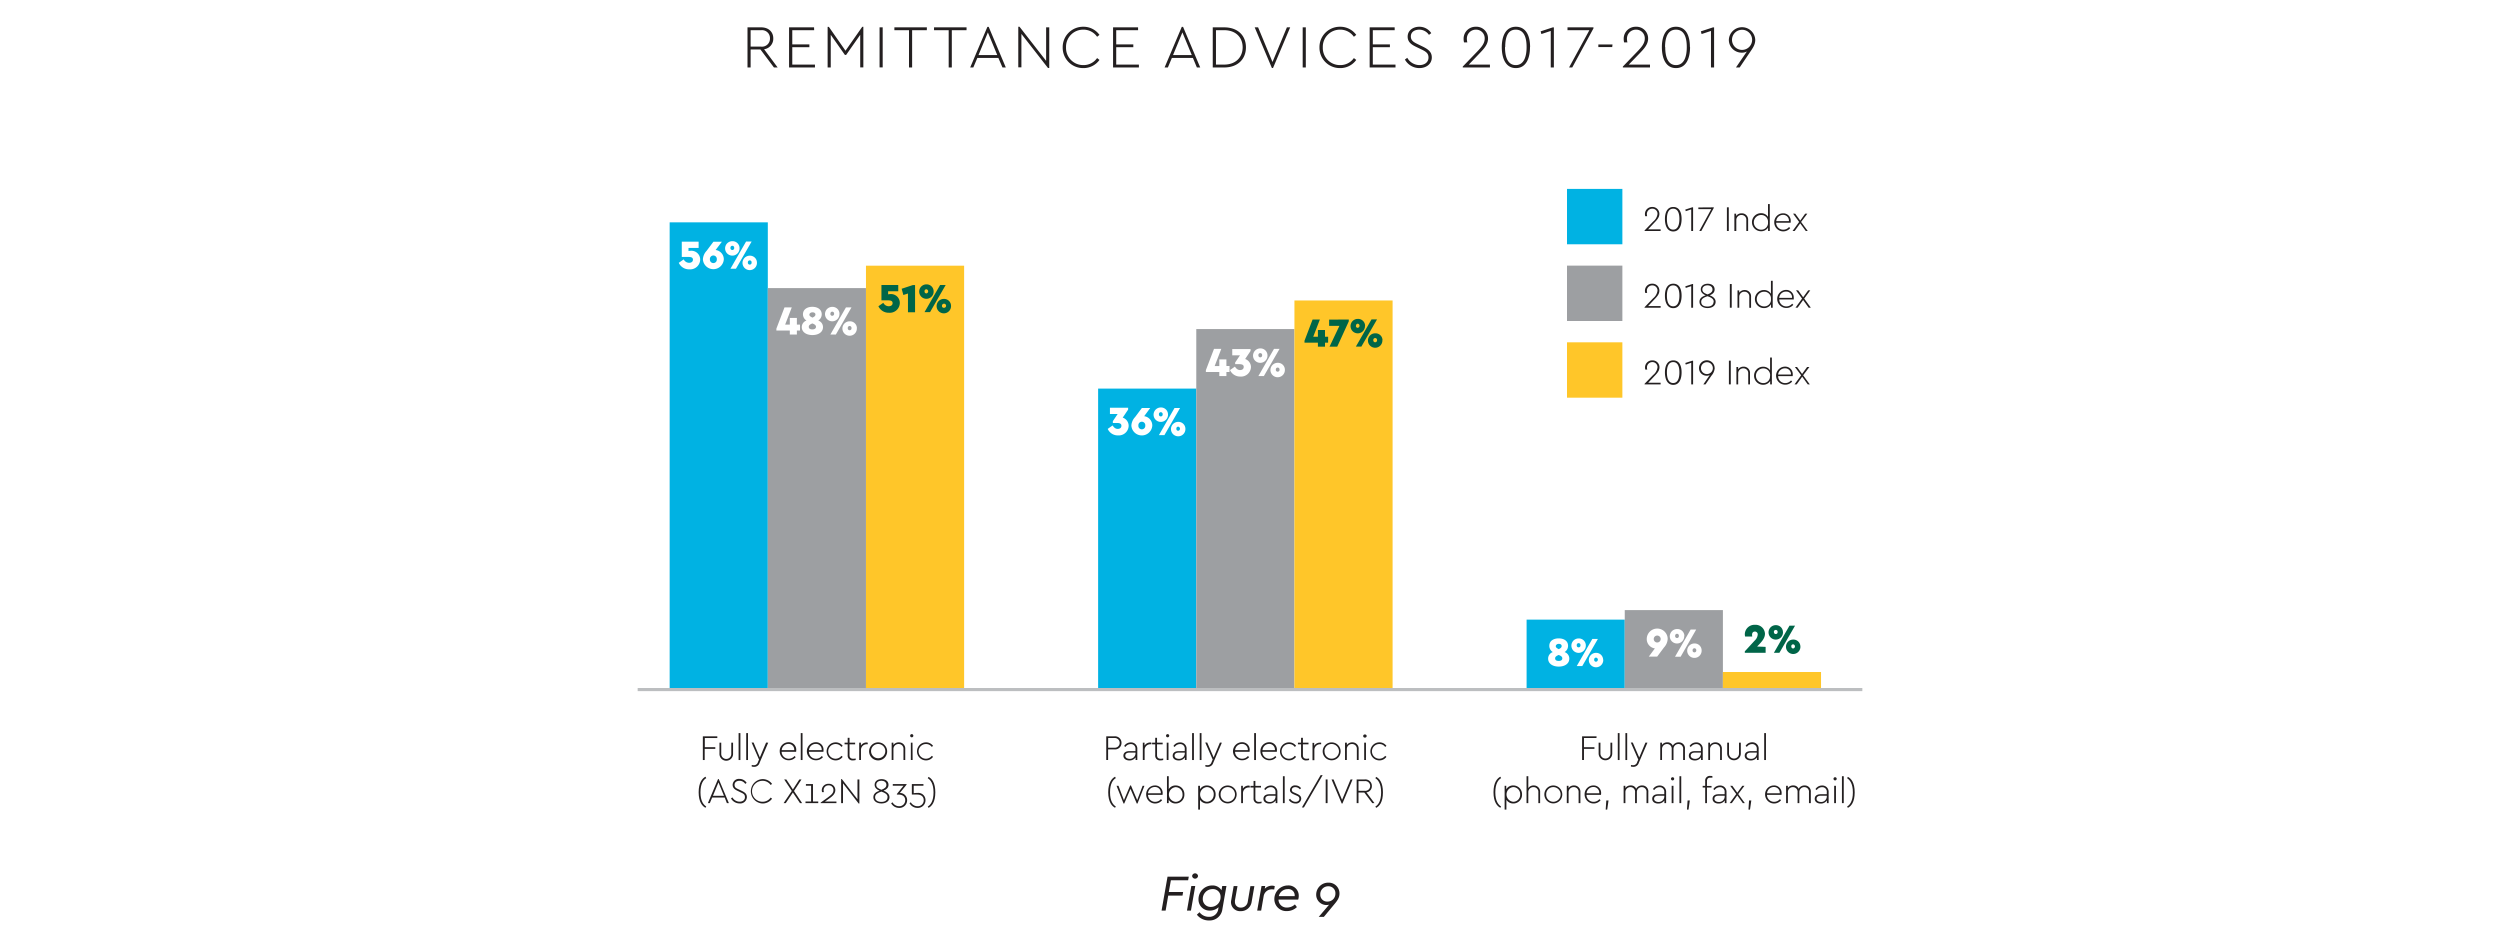 <svg xmlns="http://www.w3.org/2000/svg" xmlns:xlink="http://www.w3.org/1999/xlink" viewBox="0 0 800 300"><defs><style>.a,.i{fill:none;}.b{fill:#fff;}.c{clip-path:url(#a);}.d{fill:#231f20;}.e{fill:#00b2e3;}.f{fill:#9d9fa2;}.g{fill:#ffc629;}.h{fill:#006548;}.i{stroke:#bcbec0;}</style><clipPath id="a"><rect class="a" x="204.05" y="5.87" width="391.9" height="291.52"/></clipPath></defs><rect class="b" width="800" height="300"/><g class="c"><path class="d" d="M380.2,281.69h-5.52l-.66,3.74h4.58l-.2,1.16h-4.57L373,291.4H371.7l1.91-10.86h6.8Z"/><path class="d" d="M381.1,291.4h-1.27l1.39-7.87h1.26Zm2.27-11.08a.95.95,0,0,1-1.89,0,.95.95,0,0,1,1.89,0Z"/><path class="d" d="M392.46,283.53l-1.3,7.43a4.1,4.1,0,0,1-4.26,3.59A4.81,4.81,0,0,1,383,292.7l.84-.79a3.68,3.68,0,0,0,3,1.47,2.83,2.83,0,0,0,3-2.47l.11-.61a4.06,4.06,0,0,1-2.83,1.09,3.52,3.52,0,0,1-3.6-3.63,4.38,4.38,0,0,1,4.36-4.41,3.33,3.33,0,0,1,3,1.53l.23-1.35ZM390.58,287a2.42,2.42,0,0,0-2.56-2.49,3.13,3.13,0,0,0-3.13,3.11,2.49,2.49,0,0,0,2.63,2.59A3.09,3.09,0,0,0,390.58,287Z"/><path class="d" d="M400.53,288.57a3.46,3.46,0,0,1-3.51,3,2.88,2.88,0,0,1-3.1-2.91A3.51,3.51,0,0,1,394,288l.77-4.45H396l-.82,4.61a4.12,4.12,0,0,0,0,.48,1.78,1.78,0,0,0,1.92,1.79,2.17,2.17,0,0,0,2.18-1.87l.85-5h1.27Z"/><path class="d" d="M407.93,283.57l-.19,1.08a4.25,4.25,0,0,0-.73-.06,2.61,2.61,0,0,0-2.65,2.25l-.79,4.56H402.3l1.39-7.87h1.18l-.15.88a3.29,3.29,0,0,1,2.37-1A2.47,2.47,0,0,1,407.93,283.57Z"/><path class="d" d="M415.41,287.88h-6.29a2.58,2.58,0,0,0,2.78,2.53,3.64,3.64,0,0,0,2.47-1l.64.86a4.65,4.65,0,0,1-3.22,1.28,3.81,3.81,0,0,1-4-3.85,4.37,4.37,0,0,1,4.35-4.36,3.27,3.27,0,0,1,3.46,3.32A3.52,3.52,0,0,1,415.41,287.88Zm-6.19-1.12h5.08a.39.39,0,0,0,0-.15,2,2,0,0,0-2.24-2.09A2.9,2.9,0,0,0,409.22,286.76Z"/><path class="d" d="M428.63,285.94c0,1.53-.91,2.53-1.9,3.73l-3.09,3.72H422l3.32-3.9a2.32,2.32,0,0,1-.82.12,3.29,3.29,0,0,1-3.32-3.38,3.84,3.84,0,0,1,3.9-3.78A3.43,3.43,0,0,1,428.63,285.94Zm-1.3,0a2.2,2.2,0,0,0-2.28-2.33,2.52,2.52,0,0,0-2.56,2.6,2.19,2.19,0,0,0,2.28,2.3A2.51,2.51,0,0,0,427.33,286Z"/><path class="d" d="M247.66,21.59l-4.32-5.76H240.2v5.76h-1V8.75h4.36c2.45,0,3.89,1.52,3.89,3.52a3.4,3.4,0,0,1-2.94,3.49l4.34,5.83Zm-7.46-6.67h3.31a2.56,2.56,0,0,0,2.88-2.63,2.55,2.55,0,0,0-2.88-2.62H240.2Zm20.33-5.25h-7V14.2H259v.91h-5.47v5.57h7.26v.91H252.5V8.75h8Zm15.74-1.11v13h-1V11.14l-4.51,6.44h-.39l-4.53-6.44V21.59h-1v-13h.39l5.33,7.64,5.35-7.64Zm6.19,13h-1V8.75h1ZM296.58,9.67h-4.7V21.59h-1V9.67h-4.68V8.75h10.4Zm12.71,0h-4.71V21.59h-1V9.67h-4.69V8.75h10.41Zm10.19,8.87h-6.73l-1.29,3.05h-1l5.51-13h.41l5.48,13h-1.07Zm-6.36-.92h6l-3-7.25Zm22.64-8.87v13h-.41l-8.5-10.9v10.7h-1v-13h.39l8.52,10.93V8.75Zm16.07,2.41-.76.61a5.28,5.28,0,0,0-4.41-2.28,5.48,5.48,0,0,0-5.53,5.66,5.48,5.48,0,0,0,5.53,5.68,5.25,5.25,0,0,0,4.41-2.25l.76.6a6.27,6.27,0,0,1-5.19,2.61,6.52,6.52,0,0,1-6.58-6.62,6.52,6.52,0,0,1,6.58-6.61A6.29,6.29,0,0,1,351.83,11.16Zm12.36-1.49h-7V14.2h5.47v.91h-5.47v5.57h7.26v.91h-8.27V8.75h8Zm17.54,8.87H375l-1.28,3.05h-1.05l5.5-13h.41l5.49,13H383Zm-6.36-.92h6l-3-7.25Zm23.33-2.47c0,3.64-2.49,6.44-7,6.44h-3.62V8.75h3.62C396.21,8.75,398.7,11.48,398.7,15.15Zm-9.59-5.48v11h2.6c3.84,0,5.94-2.47,5.94-5.53s-2.1-5.48-5.94-5.48Zm23.75-.92-5.49,13H407l-5.5-13h1.09l4.61,11.09,4.61-11.09Zm5,12.84h-1V8.75h1ZM434,11.16l-.76.61a5.28,5.28,0,0,0-4.42-2.28,5.48,5.48,0,0,0-5.52,5.66,5.47,5.47,0,0,0,5.52,5.68,5.26,5.26,0,0,0,4.42-2.25l.76.6a6.29,6.29,0,0,1-5.2,2.61,6.52,6.52,0,0,1-6.57-6.62,6.51,6.51,0,0,1,6.57-6.61A6.3,6.3,0,0,1,434,11.16ZM446.3,9.67h-7V14.2h5.47v.91h-5.47v5.57h7.26v.91h-8.27V8.75h8ZM458,10.6l-.74.56a3.7,3.7,0,0,0-3.11-1.67c-1.28,0-2.68.6-2.68,2.18,0,1.36,1,1.87,2.27,2.49l1.44.7c1.87.9,3,1.77,3,3.52,0,2.06-1.73,3.41-4,3.41a5.29,5.29,0,0,1-4.61-2.73l.76-.56a4.52,4.52,0,0,0,3.87,2.33c1.65,0,2.92-.89,2.92-2.43,0-1.36-.84-1.91-2.37-2.64l-1.46-.7c-1.44-.69-2.84-1.48-2.84-3.33,0-2,1.73-3.17,3.73-3.17A4.52,4.52,0,0,1,458,10.6Zm18.78,10.08v.91h-8.7V21.3l4.65-4.82c1.38-1.44,2.37-2.61,2.37-4.11a2.74,2.74,0,0,0-2.8-2.88,2.86,2.86,0,0,0-2.9,2.94,5.63,5.63,0,0,0,.14,1.13h-1.05a4.79,4.79,0,0,1-.14-1.17,3.82,3.82,0,0,1,3.93-3.83,3.71,3.71,0,0,1,3.89,3.75c0,1.87-1.24,3.23-2.72,4.77L470,20.68Zm12.82-5.62c0,3.63-1.27,6.73-4.52,6.73s-4.51-3.1-4.51-6.73,1.36-6.5,4.51-6.5S489.63,11.3,489.63,15.06Zm-8,0c0,3.22.91,5.77,3.44,5.77s3.47-2.55,3.47-5.77-.9-5.57-3.47-5.57S481.67,11.88,481.67,15.06Zm15.64-6.31V21.59h-1V9.9l-3,1-.23-.87,3.81-1.25Zm12.67,0v.33l-6.79,12.51H502.1l6.5-11.92h-7V8.75Zm6,6.32h-4.44v-.85H516ZM528,20.68v.91h-8.69V21.3l4.65-4.82c1.38-1.44,2.37-2.61,2.37-4.11a2.74,2.74,0,0,0-2.8-2.88,2.86,2.86,0,0,0-2.9,2.94,5.63,5.63,0,0,0,.14,1.13h-1.06a5.31,5.31,0,0,1-.13-1.17,3.82,3.82,0,0,1,3.93-3.83,3.72,3.72,0,0,1,3.89,3.75c0,1.87-1.25,3.23-2.72,4.77l-3.49,3.6Zm12.82-5.62c0,3.63-1.26,6.73-4.51,6.73s-4.51-3.1-4.51-6.73,1.36-6.5,4.51-6.5S540.77,11.3,540.77,15.06Zm-7.95,0c0,3.22.91,5.77,3.44,5.77s3.46-2.55,3.46-5.77-.89-5.57-3.46-5.57S532.82,11.88,532.82,15.06Zm15.64-6.31V21.59h-1V9.9l-3,1-.23-.87,3.81-1.25Zm13.17,4c0,1.61-.84,2.7-1.79,4.1l-3.19,4.73h-1.19l3.5-5.11a3.17,3.17,0,0,1-1.63.38,4.09,4.09,0,0,1-4.15-4.12,4.23,4.23,0,0,1,8.45,0Zm-1,0a3.22,3.22,0,1,0-6.44,0,3.22,3.22,0,1,0,6.44,0Z"/></g><path class="d" d="M229.54,236.17h-4v2.93h3.36v.54H225.5v3.57h-.59v-7.58h4.63Z"/><path class="d" d="M234.58,241.11a2.18,2.18,0,1,1-4.35,0v-3.45h.57v3.47a1.61,1.61,0,1,0,3.21,0v-3.47h.57Z"/><path class="d" d="M236.93,243.21h-.58v-8.62h.58Z"/><path class="d" d="M239.36,243.21h-.57v-8.62h.57Z"/><path class="d" d="M245.83,237.66l-2.77,6.46a1.76,1.76,0,0,1-1.73,1.27,3,3,0,0,1-.78-.1v-.5a3.67,3.67,0,0,0,.7.08,1.31,1.31,0,0,0,1.29-1l.35-.81-2.38-5.44h.64l2,4.77,2-4.77Z"/><path class="d" d="M254.75,240.57h-4.63a2.23,2.23,0,0,0,2.28,2.22,2.37,2.37,0,0,0,1.85-.88l.37.38a2.89,2.89,0,0,1-2.23,1,2.86,2.86,0,0,1-2.88-2.89,2.82,2.82,0,0,1,2.81-2.89A2.39,2.39,0,0,1,254.8,240,2.34,2.34,0,0,1,254.75,240.57Zm-4.6-.52h4a1.83,1.83,0,0,0-1.91-2A2.16,2.16,0,0,0,250.15,240.05Z"/><path class="d" d="M256.81,243.21h-.57v-8.62h.57Z"/><path class="d" d="M263.49,240.57h-4.63a2.23,2.23,0,0,0,2.27,2.22,2.37,2.37,0,0,0,1.85-.88l.37.38a2.89,2.89,0,0,1-2.23,1,2.89,2.89,0,0,1-.07-5.78,2.39,2.39,0,0,1,2.48,2.47A3.57,3.57,0,0,1,263.49,240.57Zm-4.61-.52h4.06a1.83,1.83,0,0,0-1.91-2A2.16,2.16,0,0,0,258.88,240.05Z"/><path class="d" d="M269.66,238.68l-.41.34a2.22,2.22,0,0,0-1.83-.93,2.35,2.35,0,1,0,1.83,3.77l.41.33a2.74,2.74,0,0,1-2.25,1.14,2.89,2.89,0,0,1,0-5.78A2.74,2.74,0,0,1,269.66,238.68Z"/><path class="d" d="M273.82,242.71v.5a3.19,3.19,0,0,1-.86.12,1.52,1.52,0,0,1-1.7-1.67v-3.47h-1v-.53h1v-1.57h.59v1.57h1.79v.53h-1.79v3.45c0,.91.53,1.16,1.2,1.16A4,4,0,0,0,273.82,242.71Z"/><path class="d" d="M277.68,237.66v.51h-.28a1.8,1.8,0,0,0-1.89,1.78v3.26h-.57v-5.55h.55v.93a2.13,2.13,0,0,1,1.84-1A2.69,2.69,0,0,1,277.68,237.66Z"/><path class="d" d="M283.89,240.43a2.88,2.88,0,0,1-2.88,2.9,2.89,2.89,0,1,1,2.88-2.9Zm-5.15,0a2.28,2.28,0,1,0,2.28-2.35A2.27,2.27,0,0,0,278.74,240.44Z"/><path class="d" d="M289.68,239.71v3.5h-.57v-3.47a1.51,1.51,0,0,0-1.55-1.65,1.6,1.6,0,0,0-1.66,1.65v3.47h-.57v-5.55h.55v.75a2.09,2.09,0,0,1,1.77-.86A2,2,0,0,1,289.68,239.71Z"/><path class="d" d="M292.26,235.53a.51.51,0,0,1-1,0,.51.51,0,1,1,1,0Zm-.22,7.68h-.57v-5.55H292Z"/><path class="d" d="M298.58,238.68l-.41.34a2.22,2.22,0,0,0-1.83-.93,2.35,2.35,0,1,0,1.83,3.77l.41.33a2.76,2.76,0,0,1-2.25,1.14,2.89,2.89,0,0,1,0-5.78A2.75,2.75,0,0,1,298.58,238.68Z"/><path class="d" d="M226,249c-.87.5-1.85,1.7-1.85,4.54s1,4,1.85,4.54l-.25.41c-1-.51-2.18-1.82-2.18-4.95s1.15-4.45,2.18-5Z"/><path class="d" d="M231.9,255.2h-4l-.76,1.8h-.62l3.25-7.69H230l3.24,7.69h-.64Zm-3.76-.54h3.53l-1.76-4.29Z"/><path class="d" d="M238.92,250.51l-.44.34a2.17,2.17,0,0,0-1.83-1c-.76,0-1.59.35-1.59,1.28s.57,1.11,1.34,1.48l.85.41c1.11.53,1.75,1,1.75,2.08a2.11,2.11,0,0,1-2.35,2,3.13,3.13,0,0,1-2.73-1.61l.45-.33a2.67,2.67,0,0,0,2.29,1.38c1,0,1.72-.53,1.72-1.44s-.49-1.13-1.4-1.56l-.86-.42c-.85-.4-1.68-.87-1.68-2a2,2,0,0,1,2.21-1.87A2.67,2.67,0,0,1,238.92,250.51Z"/><path class="d" d="M247.06,250.85l-.45.35a3.11,3.11,0,0,0-2.61-1.34,3.35,3.35,0,0,0,0,6.7,3.11,3.11,0,0,0,2.61-1.34l.45.36a3.72,3.72,0,0,1-3.07,1.54,3.91,3.91,0,0,1,0-7.81A3.72,3.72,0,0,1,247.06,250.85Z"/><path class="d" d="M256,257l-2.28-3.39L251.44,257h-.69l2.63-3.89-2.45-3.69h.69l2.11,3.21,2.06-3.21h.69l-2.41,3.7,2.61,3.88Z"/><path class="d" d="M260.15,256.48h1.69V257h-4.08v-.52h1.79v-5.05h-1.66v-.53h2.26Z"/><path class="d" d="M267.66,256.48V257h-5.05v-.17l2.2-1.58c1-.75,1.89-1.35,1.89-2.41a1.45,1.45,0,0,0-1.54-1.52,1.51,1.51,0,0,0-1.6,1.52,2.82,2.82,0,0,0,.09.64h-.59a2.5,2.5,0,0,1-.09-.66,2.09,2.09,0,0,1,2.2-2,2,2,0,0,1,2.13,2c0,1.22-.94,2-2.06,2.78l-1.27.9Z"/><path class="d" d="M275,249.42v7.7h-.24l-5-6.44V257h-.6v-7.69h.23l5,6.45v-6.34Z"/><path class="d" d="M284.64,255.11c0,1.17-1,2-2.58,2s-2.59-.84-2.59-2,.91-1.73,2-2.08c-.95-.39-1.59-1-1.59-1.9,0-1.17,1-1.81,2.22-1.81s2.22.63,2.22,1.82c0,.89-.58,1.49-1.6,1.88C283.63,253.35,284.64,254,284.64,255.11Zm-.61,0c0-1-.91-1.43-2-1.8-1.06.37-2,.77-2,1.8,0,.88.71,1.5,2,1.5S284,256,284,255.1Zm-2-2.37c.94-.37,1.62-.76,1.62-1.59s-.71-1.32-1.62-1.32-1.63.49-1.63,1.32S281.1,252.36,282.06,252.73Z"/><path class="d" d="M290.28,256.06a2.46,2.46,0,0,1-2.62,2.47,2.88,2.88,0,0,1-2.49-1.49l.43-.31a2.42,2.42,0,0,0,2.07,1.26,1.89,1.89,0,0,0,2-1.94c0-1.09-.78-1.78-2.13-1.78H287v-.2l2.13-2.64h-3.44v-.53h4.41v.19l-2.16,2.66A2.3,2.3,0,0,1,290.28,256.06Z"/><path class="d" d="M296.16,256.05a2.45,2.45,0,0,1-2.58,2.48,2.89,2.89,0,0,1-2.53-1.49l.41-.31a2.47,2.47,0,0,0,2.13,1.26,1.88,1.88,0,0,0,2-1.94c0-1.11-.78-1.79-2.11-1.79h-1.69V250.9h3.71v.53h-3.11v2.39a7.36,7.36,0,0,1,1.21-.08A2.3,2.3,0,0,1,296.16,256.05Z"/><path class="d" d="M299.3,253.56c0,3.13-1.15,4.44-2.17,4.95l-.25-.41c.86-.5,1.85-1.71,1.85-4.54s-1-4-1.85-4.54l.25-.42C298.15,249.11,299.3,250.41,299.3,253.56Z"/><path class="d" d="M358.88,237.71a2.07,2.07,0,0,1-2.29,2.1h-2v3.4H354v-7.58h2.58A2.07,2.07,0,0,1,358.88,237.71Zm-4.27-1.54v3.1h1.95a1.56,1.56,0,1,0,0-3.1Z"/><path class="d" d="M363.94,239.73v3.48h-.55v-.86a2.31,2.31,0,0,1-2,1c-1,0-1.9-.52-1.9-1.51s.77-1.48,1.93-1.48h1.93v-.63a1.44,1.44,0,0,0-1.53-1.62,2.06,2.06,0,0,0-1.69.93l-.4-.32a2.49,2.49,0,0,1,2.12-1.15A2,2,0,0,1,363.94,239.73Zm-.58,1.41v-.31h-1.88c-.9,0-1.39.35-1.39,1s.69,1,1.37,1A1.79,1.79,0,0,0,363.36,241.14Z"/><path class="d" d="M368.45,237.66v.51h-.29a1.8,1.8,0,0,0-1.88,1.78v3.26h-.58v-5.55h.55v.93a2.15,2.15,0,0,1,1.84-1A2.87,2.87,0,0,1,368.45,237.66Z"/><path class="d" d="M372.23,242.71v.5a3.19,3.19,0,0,1-.86.12,1.51,1.51,0,0,1-1.7-1.67v-3.47h-1v-.53h1v-1.57h.58v1.57h1.8v.53h-1.8v3.45c0,.91.53,1.16,1.21,1.16A4.24,4.24,0,0,0,372.23,242.71Z"/><path class="d" d="M374.14,235.53a.51.51,0,0,1-1,0,.51.51,0,1,1,1,0Zm-.22,7.68h-.57v-5.55h.57Z"/><path class="d" d="M379.71,239.73v3.48h-.55v-.86a2.31,2.31,0,0,1-2,1c-1,0-1.9-.52-1.9-1.51s.77-1.48,1.93-1.48h1.93v-.63a1.44,1.44,0,0,0-1.53-1.62,2.06,2.06,0,0,0-1.69.93l-.4-.32a2.49,2.49,0,0,1,2.12-1.15A2,2,0,0,1,379.71,239.73Zm-.58,1.41v-.31h-1.88c-.9,0-1.39.35-1.39,1s.69,1,1.37,1A1.79,1.79,0,0,0,379.13,241.14Z"/><path class="d" d="M382.05,243.21h-.58v-8.62h.58Z"/><path class="d" d="M384.48,243.21h-.57v-8.62h.57Z"/><path class="d" d="M391,237.66l-2.77,6.46a1.76,1.76,0,0,1-1.73,1.27,3,3,0,0,1-.78-.1v-.5a3.67,3.67,0,0,0,.7.08,1.29,1.29,0,0,0,1.28-1l.36-.81-2.38-5.44h.63l2.06,4.77,2-4.77Z"/><path class="d" d="M399.85,240.57h-4.63a2.23,2.23,0,0,0,2.27,2.22,2.37,2.37,0,0,0,1.85-.88l.37.38a2.89,2.89,0,0,1-2.23,1,2.89,2.89,0,0,1-.07-5.78A2.39,2.39,0,0,1,399.9,240,3.11,3.11,0,0,1,399.85,240.57Zm-4.61-.52h4.06a1.83,1.83,0,0,0-1.91-2A2.16,2.16,0,0,0,395.24,240.05Z"/><path class="d" d="M401.91,243.21h-.58v-8.62h.58Z"/><path class="d" d="M408.57,240.57h-4.63a2.23,2.23,0,0,0,2.28,2.22,2.37,2.37,0,0,0,1.85-.88l.37.38a2.89,2.89,0,0,1-2.23,1,2.86,2.86,0,0,1-2.88-2.89,2.82,2.82,0,0,1,2.81-2.89,2.39,2.39,0,0,1,2.48,2.47A3.11,3.11,0,0,1,408.57,240.57Zm-4.6-.52h4a1.83,1.83,0,0,0-1.91-2A2.15,2.15,0,0,0,404,240.05Z"/><path class="d" d="M414.75,238.68l-.42.34a2.19,2.19,0,0,0-1.83-.93,2.35,2.35,0,1,0,1.83,3.77l.42.33a2.76,2.76,0,0,1-2.26,1.14,2.89,2.89,0,0,1,0-5.78A2.76,2.76,0,0,1,414.75,238.68Z"/><path class="d" d="M418.91,242.71v.5a3.26,3.26,0,0,1-.87.12,1.52,1.52,0,0,1-1.7-1.67v-3.47h-1v-.53h1v-1.57h.59v1.57h1.79v.53h-1.79v3.45c0,.91.53,1.16,1.21,1.16A4.24,4.24,0,0,0,418.91,242.71Z"/><path class="d" d="M422.77,237.66v.51h-.29A1.8,1.8,0,0,0,420.6,240v3.26H420v-5.55h.55v.93a2.15,2.15,0,0,1,1.84-1A2.87,2.87,0,0,1,422.77,237.66Z"/><path class="d" d="M429,240.43a2.87,2.87,0,1,1-5.74,0,2.87,2.87,0,1,1,5.74,0Zm-5.14,0a2.26,2.26,0,0,0,2.26,2.35,2.35,2.35,0,0,0,0-4.7A2.26,2.26,0,0,0,423.83,240.44Z"/><path class="d" d="M434.77,239.71v3.5h-.58v-3.47a1.51,1.51,0,0,0-1.55-1.65,1.6,1.6,0,0,0-1.65,1.65v3.47h-.58v-5.55H431v.75a2.09,2.09,0,0,1,1.77-.86A2,2,0,0,1,434.77,239.71Z"/><path class="d" d="M437.33,235.53a.5.5,0,0,1-.5.5.51.51,0,1,1,0-1A.5.5,0,0,1,437.33,235.53Zm-.22,7.68h-.57v-5.55h.57Z"/><path class="d" d="M443.66,238.68l-.41.34a2.21,2.21,0,0,0-1.83-.93,2.35,2.35,0,1,0,1.83,3.77l.41.33a2.73,2.73,0,0,1-2.25,1.14,2.89,2.89,0,0,1,0-5.78A2.73,2.73,0,0,1,443.66,238.68Z"/><path class="d" d="M357.06,249c-.86.5-1.85,1.7-1.85,4.54s1,4,1.85,4.54l-.24.41c-1-.51-2.19-1.82-2.19-4.95s1.15-4.45,2.19-5Z"/><path class="d" d="M366.22,251.45,364,257.12h-.24l-2-4.68-2,4.68h-.23l-2.24-5.67h.62l1.75,4.61,2-4.72h.24l2,4.7,1.74-4.59Z"/><path class="d" d="M372,254.36h-4.63a2.24,2.24,0,0,0,2.28,2.22,2.36,2.36,0,0,0,1.85-.87l.37.37a2.88,2.88,0,0,1-5.1-1.85,2.83,2.83,0,0,1,2.8-2.89,2.39,2.39,0,0,1,2.48,2.47A2.2,2.2,0,0,1,372,254.36Zm-4.6-.52h4.05a1.82,1.82,0,0,0-1.9-2A2.17,2.17,0,0,0,367.36,253.84Z"/><path class="d" d="M379,254.23a2.78,2.78,0,0,1-2.76,2.89,2.53,2.53,0,0,1-2.26-1.23V257h-.55v-8.61H374v4.13a2.58,2.58,0,0,1,2.24-1.18A2.78,2.78,0,0,1,379,254.23Zm-.6,0a2.22,2.22,0,0,0-2.21-2.34,2.36,2.36,0,0,0,0,4.7A2.23,2.23,0,0,0,378.42,254.22Z"/><path class="d" d="M389,254.22a2.79,2.79,0,0,1-2.76,2.9,2.58,2.58,0,0,1-2.24-1.18v3.13h-.58v-7.62H384v1.12a2.54,2.54,0,0,1,2.26-1.23A2.79,2.79,0,0,1,389,254.22Zm-.6,0a2.23,2.23,0,0,0-2.22-2.35,2.36,2.36,0,0,0,0,4.7A2.22,2.22,0,0,0,388.38,254.23Z"/><path class="d" d="M395.73,254.22a2.87,2.87,0,1,1-5.74,0,2.87,2.87,0,1,1,5.74,0Zm-5.14,0a2.25,2.25,0,0,0,2.26,2.35,2.35,2.35,0,0,0,0-4.7A2.26,2.26,0,0,0,390.59,254.23Z"/><path class="d" d="M399.92,251.45V252h-.29a1.8,1.8,0,0,0-1.88,1.78V257h-.58v-5.55h.55v.93a2.15,2.15,0,0,1,1.84-1A2.87,2.87,0,0,1,399.92,251.45Z"/><path class="d" d="M403.7,256.5v.5a3.19,3.19,0,0,1-.86.12,1.51,1.51,0,0,1-1.7-1.67V252h-1v-.53h1v-1.57h.58v1.57h1.8V252h-1.8v3.45c0,.91.53,1.16,1.21,1.16A3.44,3.44,0,0,0,403.7,256.5Z"/><path class="d" d="M408.76,253.52V257h-.55v-.86a2.33,2.33,0,0,1-2,1c-1,0-1.91-.52-1.91-1.51s.77-1.48,1.93-1.48h1.93v-.63a1.44,1.44,0,0,0-1.53-1.62,2.07,2.07,0,0,0-1.69.93l-.4-.32a2.5,2.5,0,0,1,2.13-1.15A2,2,0,0,1,408.76,253.52Zm-.59,1.42v-.31H406.3c-.91,0-1.39.34-1.39,1s.69,1,1.37,1A1.78,1.78,0,0,0,408.17,254.94Z"/><path class="d" d="M411.1,257h-.57v-8.61h.57Z"/><path class="d" d="M416.34,252.22l-.38.37a1.9,1.9,0,0,0-1.44-.71c-.59,0-1.13.26-1.13.87s.4.73,1.05,1l.51.23c.85.37,1.44.77,1.44,1.6a1.64,1.64,0,0,1-1.85,1.54,2.58,2.58,0,0,1-2.13-1.15l.41-.38a2.14,2.14,0,0,0,1.73,1c.66,0,1.24-.32,1.24-1s-.51-.84-1.14-1.11l-.5-.22c-.75-.32-1.37-.69-1.37-1.48a1.58,1.58,0,0,1,1.77-1.45A2.23,2.23,0,0,1,416.34,252.22Z"/><path class="d" d="M417.25,258.39h-.65l6-10.35h.65Z"/><path class="d" d="M424.82,257h-.6v-7.58h.6Z"/><path class="d" d="M432.83,249.42l-3.25,7.7h-.24l-3.25-7.7h.65l2.72,6.55,2.72-6.55Z"/><path class="d" d="M439.12,257l-2.55-3.4h-1.85V257h-.59v-7.58h2.57a2.08,2.08,0,0,1,2.3,2.08,2,2,0,0,1-1.74,2.06l2.57,3.44Zm-4.4-3.94h2a1.56,1.56,0,1,0,0-3.1h-2Z"/><path class="d" d="M442.54,253.56c0,3.13-1.15,4.44-2.17,4.95l-.26-.41c.87-.5,1.85-1.71,1.85-4.54s-1-4-1.85-4.54l.26-.42C441.39,249.11,442.54,250.41,442.54,253.56Z"/><path class="d" d="M510.87,236.17h-4v2.93h3.35v.54h-3.35v3.57h-.6v-7.58h4.63Z"/><path class="d" d="M515.92,241.11a2.18,2.18,0,1,1-4.36,0v-3.45h.58v3.47a1.6,1.6,0,1,0,3.2,0v-3.47h.58Z"/><path class="d" d="M518.26,243.21h-.57v-8.62h.57Z"/><path class="d" d="M520.7,243.21h-.57v-8.62h.57Z"/><path class="d" d="M527.18,237.66l-2.77,6.46a1.76,1.76,0,0,1-1.73,1.27,3,3,0,0,1-.78-.1v-.5a3.67,3.67,0,0,0,.7.08,1.31,1.31,0,0,0,1.29-1l.35-.81-2.38-5.44h.63l2.06,4.77,2-4.77Z"/><path class="d" d="M539.18,239.71v3.5h-.58v-3.46a1.48,1.48,0,0,0-1.48-1.66,1.55,1.55,0,0,0-1.6,1.57v3.55h-.58v-3.46a1.48,1.48,0,0,0-1.48-1.66,1.57,1.57,0,0,0-1.61,1.66v3.46h-.57v-5.55h.55v.73a2,2,0,0,1,1.71-.84,1.77,1.77,0,0,1,1.75,1.08,2.13,2.13,0,0,1,1.92-1.08A1.92,1.92,0,0,1,539.18,239.71Z"/><path class="d" d="M544.88,239.73v3.48h-.55v-.86a2.31,2.31,0,0,1-2,1c-1,0-1.9-.52-1.9-1.51s.77-1.48,1.93-1.48h1.93v-.63a1.44,1.44,0,0,0-1.53-1.62,2.06,2.06,0,0,0-1.69.93l-.4-.32a2.49,2.49,0,0,1,2.12-1.15A2,2,0,0,1,544.88,239.73Zm-.58,1.41v-.31h-1.88c-.9,0-1.39.35-1.39,1s.69,1,1.37,1A1.79,1.79,0,0,0,544.3,241.14Z"/><path class="d" d="M551,239.71v3.5h-.57v-3.47a1.52,1.52,0,0,0-1.56-1.65,1.6,1.6,0,0,0-1.65,1.65v3.47h-.57v-5.55h.55v.75a2.09,2.09,0,0,1,1.77-.86A2,2,0,0,1,551,239.71Z"/><path class="d" d="M557.06,241.11a2.18,2.18,0,1,1-4.36,0v-3.45h.58v3.47a1.6,1.6,0,1,0,3.2,0v-3.47h.58Z"/><path class="d" d="M562.77,239.73v3.48h-.55v-.86a2.33,2.33,0,0,1-2,1c-1,0-1.91-.52-1.91-1.51s.77-1.48,1.93-1.48h1.93v-.63a1.44,1.44,0,0,0-1.53-1.62A2,2,0,0,0,559,239l-.41-.32a2.51,2.51,0,0,1,2.13-1.15A2,2,0,0,1,562.77,239.73Zm-.59,1.41v-.31h-1.87c-.91,0-1.39.35-1.39,1s.69,1,1.37,1A1.78,1.78,0,0,0,562.18,241.14Z"/><path class="d" d="M565.11,243.21h-.57v-8.62h.57Z"/><path class="d" d="M480.35,249c-.86.5-1.85,1.7-1.85,4.54s1,4,1.85,4.54l-.24.41c-1-.51-2.19-1.82-2.19-4.95s1.15-4.45,2.19-5Z"/><path class="d" d="M487.05,254.22a2.79,2.79,0,0,1-2.76,2.9,2.59,2.59,0,0,1-2.24-1.18v3.13h-.57v-7.62H482v1.12a2.56,2.56,0,0,1,2.26-1.23A2.79,2.79,0,0,1,487.05,254.22Zm-.6,0a2.23,2.23,0,0,0-2.22-2.35,2.36,2.36,0,0,0,0,4.7A2.22,2.22,0,0,0,486.45,254.23Z"/><path class="d" d="M492.84,253.5V257h-.57v-3.45a1.52,1.52,0,0,0-1.55-1.67,1.6,1.6,0,0,0-1.66,1.67V257h-.57v-8.61h.57v3.82a2,2,0,0,1,1.76-.87A2,2,0,0,1,492.84,253.5Z"/><path class="d" d="M499.93,254.22a2.87,2.87,0,1,1-5.74,0,2.87,2.87,0,1,1,5.74,0Zm-5.14,0a2.25,2.25,0,0,0,2.26,2.35,2.35,2.35,0,0,0,0-4.7A2.26,2.26,0,0,0,494.79,254.23Z"/><path class="d" d="M505.73,253.5V257h-.58v-3.47a1.51,1.51,0,0,0-1.55-1.65,1.6,1.6,0,0,0-1.65,1.65V257h-.58v-5.55h.55v.75a2.09,2.09,0,0,1,1.77-.86A2,2,0,0,1,505.73,253.5Z"/><path class="d" d="M512.31,254.36h-4.63a2.23,2.23,0,0,0,2.28,2.22,2.36,2.36,0,0,0,1.85-.87l.37.37a2.89,2.89,0,0,1-5.11-1.85,2.83,2.83,0,0,1,2.81-2.89,2.39,2.39,0,0,1,2.48,2.47A2.88,2.88,0,0,1,512.31,254.36Zm-4.6-.52h4.05a1.83,1.83,0,0,0-1.91-2A2.16,2.16,0,0,0,507.71,253.84Z"/><path class="d" d="M514.31,259.07h-.49l.2-2.93h.71Z"/><path class="d" d="M527.46,253.5V257h-.58v-3.45a1.48,1.48,0,0,0-1.48-1.67,1.55,1.55,0,0,0-1.6,1.57V257h-.58v-3.45a1.48,1.48,0,0,0-1.48-1.67,1.58,1.58,0,0,0-1.61,1.67V257h-.57v-5.55h.55v.73a2,2,0,0,1,1.71-.84,1.77,1.77,0,0,1,1.75,1.08,2.12,2.12,0,0,1,1.91-1.08A1.93,1.93,0,0,1,527.46,253.5Z"/><path class="d" d="M533.16,253.52V257h-.55v-.86a2.31,2.31,0,0,1-2,1c-1,0-1.9-.52-1.9-1.51s.77-1.48,1.93-1.48h1.93v-.63a1.44,1.44,0,0,0-1.53-1.62,2.06,2.06,0,0,0-1.69.93l-.4-.32a2.49,2.49,0,0,1,2.12-1.15A2,2,0,0,1,533.16,253.52Zm-.58,1.42v-.31H530.7c-.9,0-1.39.34-1.39,1s.69,1,1.37,1A1.79,1.79,0,0,0,532.58,254.94Z"/><path class="d" d="M535.73,249.32a.51.51,0,0,1-1,0,.51.51,0,1,1,1,0Zm-.22,7.68h-.58v-5.55h.58Z"/><path class="d" d="M538,257h-.58v-8.61H538Z"/><path class="d" d="M540.33,259.07h-.5l.2-2.93h.71Z"/><path class="d" d="M546.23,250v1.49h1.46V252h-1.46v5h-.57v-5h-.81v-.53h.81v-1.51a1.5,1.5,0,0,1,1.68-1.67,2.48,2.48,0,0,1,.63.07v.51a2.49,2.49,0,0,0-.53,0C546.76,248.8,546.23,249.05,546.23,250Z"/><path class="d" d="M552.48,253.52V257h-.55v-.86a2.3,2.3,0,0,1-2,1c-1,0-1.91-.52-1.91-1.51s.77-1.48,1.93-1.48h1.93v-.63a1.44,1.44,0,0,0-1.53-1.62,2.06,2.06,0,0,0-1.69.93l-.4-.32a2.49,2.49,0,0,1,2.12-1.15A2,2,0,0,1,552.48,253.52Zm-.58,1.42v-.31H550c-.91,0-1.39.34-1.39,1s.69,1,1.36,1A1.78,1.78,0,0,0,551.9,254.94Z"/><path class="d" d="M557.71,257l-1.78-2.46L554.18,257h-.69l2.11-2.9-1.94-2.65h.69l1.59,2.22,1.6-2.22h.69l-2,2.65,2.12,2.9Z"/><path class="d" d="M560,259.07h-.49l.19-2.93h.72Z"/><path class="d" d="M570.07,254.36h-4.63a2.23,2.23,0,0,0,2.27,2.22,2.36,2.36,0,0,0,1.85-.87l.37.37a2.88,2.88,0,0,1-5.1-1.85,2.83,2.83,0,0,1,2.8-2.89,2.39,2.39,0,0,1,2.49,2.47A2.88,2.88,0,0,1,570.07,254.36Zm-4.61-.52h4.06a1.83,1.83,0,0,0-1.91-2A2.18,2.18,0,0,0,565.46,253.84Z"/><path class="d" d="M579.46,253.5V257h-.59v-3.45a1.47,1.47,0,0,0-1.47-1.67,1.56,1.56,0,0,0-1.61,1.57V257h-.57v-3.45a1.48,1.48,0,0,0-1.48-1.67,1.57,1.57,0,0,0-1.61,1.67V257h-.58v-5.55h.56v.73a2,2,0,0,1,1.71-.84,1.75,1.75,0,0,1,1.74,1.08,2.14,2.14,0,0,1,1.92-1.08A1.93,1.93,0,0,1,579.46,253.5Z"/><path class="d" d="M585.16,253.52V257h-.55v-.86a2.31,2.31,0,0,1-2,1c-1,0-1.9-.52-1.9-1.51s.77-1.48,1.93-1.48h1.93v-.63a1.44,1.44,0,0,0-1.53-1.62,2.06,2.06,0,0,0-1.69.93l-.4-.32a2.49,2.49,0,0,1,2.12-1.15A2,2,0,0,1,585.16,253.52Zm-.58,1.42v-.31H582.7c-.9,0-1.39.34-1.39,1s.69,1,1.37,1A1.79,1.79,0,0,0,584.58,254.94Z"/><path class="d" d="M587.73,249.32a.51.51,0,0,1-1,0,.51.51,0,1,1,1,0Zm-.22,7.68h-.58v-5.55h.58Z"/><path class="d" d="M590,257h-.58v-8.61H590Z"/><path class="d" d="M593.5,253.56c0,3.13-1.15,4.44-2.18,4.95l-.25-.41c.86-.5,1.85-1.71,1.85-4.54s-1-4-1.85-4.54l.25-.42C592.35,249.11,593.5,250.41,593.5,253.56Z"/><rect class="e" x="214.29" y="71.15" width="31.41" height="149.5"/><rect class="f" x="245.7" y="92.19" width="31.41" height="128.46"/><rect class="g" x="277.11" y="85.02" width="31.41" height="135.63"/><path class="b" d="M224.06,83.1a3.21,3.21,0,0,1-3.48,3.09,3.58,3.58,0,0,1-3.37-2.09l1.57-1.1a2,2,0,0,0,1.71,1.1c.7,0,1.25-.33,1.25-1s-.5-.88-1.5-.88h-2.07V77.33h5.39v2h-3.24v1a4.68,4.68,0,0,1,.83-.09A2.82,2.82,0,0,1,224.06,83.1Zm7.56-.13a3.35,3.35,0,0,1-6.69,0,4.29,4.29,0,0,1,1.18-2.7l2.18-2.91H231L229,80A3,3,0,0,1,231.62,83Zm-2.24,0a1.11,1.11,0,1,0-2.21,0,1.11,1.11,0,1,0,2.21,0Zm7.27-3.6a2.31,2.31,0,1,1-2.31-2.19A2.23,2.23,0,0,1,236.65,79.36ZM235.5,86h-1.76l5-8.7h1.78Zm-1.75-6.67a.6.6,0,1,0,1.19,0,.6.6,0,1,0-1.19,0ZM242.22,84a2.31,2.31,0,1,1-2.3-2.18A2.22,2.22,0,0,1,242.22,84Zm-2.9,0a.6.6,0,1,0,1.19,0,.6.6,0,1,0-1.19,0Z"/><path class="b" d="M256,105.77h-1v1.29h-2.26v-1.29h-4.3v-.6l2.6-6.81h2.33l-2.12,5.51h1.49v-2.13H255v2.13h1Zm7.36-1.1c0,1.61-1.46,2.55-3.39,2.55s-3.4-.94-3.4-2.55a2.22,2.22,0,0,1,1.5-2.1,2.32,2.32,0,0,1-1.12-2c0-1.54,1.31-2.39,3-2.39s3,.85,3,2.39a2.32,2.32,0,0,1-1.12,2A2.22,2.22,0,0,1,263.36,104.67Zm-2.24-.09c0-.51-.45-.81-1.16-1.08-.7.27-1.15.57-1.15,1.08s.36.83,1.16.83S261.12,105,261.12,104.58ZM259,100.7c0,.4.37.65,1,.94.58-.29.94-.54.94-1s-.42-.7-.94-.7S259,100.26,259,100.7Zm9.62-.31a2.31,2.31,0,1,1-2.31-2.19A2.23,2.23,0,0,1,268.64,100.39Zm-1.15,6.67h-1.76l5-8.7h1.77Zm-1.75-6.67a.58.58,0,0,0,.61.66.6.6,0,0,0,.58-.66.61.61,0,0,0-.58-.66A.59.59,0,0,0,265.74,100.39Zm8.47,4.61a2.31,2.31,0,1,1-2.3-2.18A2.22,2.22,0,0,1,274.21,105Zm-2.9,0a.6.6,0,1,0,1.19,0,.6.6,0,1,0-1.19,0Z"/><path class="h" d="M287.94,97a3.2,3.2,0,0,1-3.47,3.08A3.6,3.6,0,0,1,281.09,98l1.57-1.11A1.94,1.94,0,0,0,284.37,98c.7,0,1.26-.33,1.26-1s-.5-.89-1.51-.89h-2.06V91.2h5.38v2H284.2v1a4,4,0,0,1,.83-.1A2.82,2.82,0,0,1,287.94,97Zm4.88-5.77v8.69h-2.27v-6l-1.48.48-.54-2,3.56-1.17Zm5.94,2A2.31,2.31,0,1,1,296.45,91,2.23,2.23,0,0,1,298.76,93.23Zm-1.15,6.66h-1.77l5-8.69h1.78Zm-1.75-6.66a.58.58,0,0,0,.6.66.67.67,0,0,0,0-1.32A.58.58,0,0,0,295.86,93.23Zm8.47,4.61A2.31,2.31,0,1,1,302,95.65,2.23,2.23,0,0,1,304.33,97.84Zm-2.9,0a.58.58,0,0,0,.61.66.66.66,0,1,0-.61-.66Z"/><rect class="e" x="351.4" y="124.35" width="31.41" height="96.3"/><rect class="f" x="382.81" y="105.3" width="31.41" height="115.35"/><rect class="g" x="414.22" y="96.15" width="31.41" height="124.5"/><path class="b" d="M361.17,136.33a3.17,3.17,0,0,1-3.4,3,3.51,3.51,0,0,1-3.3-2.08l1.56-1.11c.5.77,1,1.11,1.65,1.11s1.17-.33,1.17-1-.5-.9-1.5-.9h-1.24v-.58l1.54-2.29h-2.47v-2H361v.59l-1.73,2.57A2.77,2.77,0,0,1,361.17,136.33Zm7.56-.16a3.35,3.35,0,0,1-6.69,0,4.29,4.29,0,0,1,1.18-2.7l2.18-2.91h2.67l-1.93,2.62A3,3,0,0,1,368.73,136.17Zm-2.24,0a1.11,1.11,0,1,0-2.21,0,1.11,1.11,0,1,0,2.21,0Zm7.27-3.59a2.31,2.31,0,1,1-2.31-2.19A2.23,2.23,0,0,1,373.76,132.56Zm-1.15,6.66h-1.76l5-8.69h1.78Zm-1.75-6.66a.6.6,0,1,0,1.19,0,.6.6,0,1,0-1.19,0Zm8.47,4.61A2.31,2.31,0,1,1,377,135,2.23,2.23,0,0,1,379.33,137.17Zm-2.89,0a.58.58,0,0,0,.6.66.67.67,0,0,0,0-1.32A.58.58,0,0,0,376.44,137.17Z"/><path class="b" d="M393.45,119.05h-1v1.29h-2.27v-1.29h-4.3v-.6l2.6-6.81h2.33l-2.12,5.51h1.49V115h2.27v2.13h1Zm6.86-1.61a3.17,3.17,0,0,1-3.4,3.06,3.54,3.54,0,0,1-3.31-2.08l1.57-1.11c.5.76,1,1.11,1.65,1.11s1.17-.33,1.17-1-.5-.89-1.5-.89h-1.24V116l1.54-2.29h-2.47v-2h5.86v.6l-1.73,2.57A2.78,2.78,0,0,1,400.31,117.44Zm5.28-3.77a2.31,2.31,0,1,1-2.31-2.18A2.23,2.23,0,0,1,405.59,113.67Zm-1.15,6.67h-1.76l5-8.7h1.78Zm-1.75-6.67a.6.6,0,1,0,1.19,0,.6.6,0,1,0-1.19,0Zm8.47,4.61a2.31,2.31,0,1,1-2.3-2.18A2.22,2.22,0,0,1,411.16,118.28Zm-2.89,0a.58.58,0,0,0,.6.66.59.59,0,0,0,.58-.66.6.6,0,0,0-.58-.66A.59.59,0,0,0,408.27,118.28Z"/><path class="h" d="M425,109.65h-1v1.29h-2.27v-1.29h-4.29v-.6l2.59-6.81h2.33l-2.12,5.51h1.49v-2.14H424v2.14h1Zm6.61-7.41v.59l-3.7,8.11h-2.46l3.16-6.66h-3.29v-2Zm5.18,2a2.31,2.31,0,1,1-2.31-2.19A2.23,2.23,0,0,1,436.83,104.27Zm-1.15,6.67h-1.76l5-8.7h1.77Zm-1.75-6.67a.58.58,0,0,0,.61.66.67.67,0,0,0,0-1.32A.59.59,0,0,0,433.93,104.27Zm8.47,4.61a2.31,2.31,0,1,1-2.3-2.19A2.22,2.22,0,0,1,442.4,108.88Zm-2.9,0a.6.6,0,1,0,1.19,0,.6.6,0,1,0-1.19,0Z"/><rect class="e" x="488.51" y="198.28" width="31.41" height="22.37"/><rect class="f" x="519.92" y="195.23" width="31.41" height="25.42"/><rect class="g" x="551.32" y="215.04" width="31.41" height="5.61"/><path class="b" d="M502.18,210.76c0,1.61-1.46,2.55-3.38,2.55s-3.4-.94-3.4-2.55a2.21,2.21,0,0,1,1.5-2.1,2.3,2.3,0,0,1-1.12-2c0-1.54,1.3-2.38,3-2.38s3,.84,3,2.38a2.3,2.3,0,0,1-1.12,2A2.21,2.21,0,0,1,502.18,210.76Zm-2.24-.09c0-.51-.44-.81-1.16-1.08-.69.27-1.14.57-1.14,1.08s.35.83,1.16.83S499.94,211.13,499.94,210.67Zm-2.09-3.88c0,.4.37.65.95.94.58-.29.93-.54.93-1s-.42-.7-.93-.7S497.85,206.35,497.85,206.79Zm9.61-.31a2.31,2.31,0,1,1-2.3-2.18A2.22,2.22,0,0,1,507.46,206.48Zm-1.14,6.67h-1.77l5-8.7h1.78Zm-1.76-6.67a.6.6,0,1,0,1.19,0,.6.6,0,1,0-1.19,0Zm8.48,4.61a2.31,2.31,0,1,1-2.31-2.18A2.23,2.23,0,0,1,513,211.09Zm-2.9,0a.58.58,0,0,0,.6.66.66.66,0,0,0,0-1.31A.58.58,0,0,0,510.14,211.09Z"/><path class="b" d="M533.66,204.49a4.34,4.34,0,0,1-1.19,2.71l-2.17,2.91h-2.68l1.94-2.62a3,3,0,0,1-2.6-3,3.35,3.35,0,0,1,6.7,0Zm-2.24,0a1.11,1.11,0,1,0-2.22,0,1.11,1.11,0,1,0,2.22,0Zm7.53-1a2.31,2.31,0,1,1-2.3-2.19A2.22,2.22,0,0,1,539,203.44Zm-1.15,6.67H536l5-8.7h1.78Zm-1.75-6.67a.6.6,0,1,0,1.19,0,.6.6,0,1,0-1.19,0Zm8.47,4.61a2.31,2.31,0,1,1-2.3-2.19A2.22,2.22,0,0,1,544.52,208.05Zm-2.89,0a.58.58,0,0,0,.6.66.59.59,0,0,0,.58-.66.6.6,0,0,0-.58-.66A.59.59,0,0,0,541.63,208.05Z"/><path class="h" d="M565,207v1.9l-6.66,0v-.47l3.13-3.41a3,3,0,0,0,1-1.92.89.89,0,0,0-.91-1c-.52,0-.9.34-.9,1a4,4,0,0,0,.06.58h-2.28a3,3,0,0,1-.1-.74,3.09,3.09,0,0,1,3.26-3,3,3,0,0,1,3.19,2.86c0,1.3-.85,2.34-1.9,3.45l-.62.64Zm5.55-4.76a2.31,2.31,0,1,1-2.3-2.19A2.23,2.23,0,0,1,570.54,202.26Zm-1.14,6.66h-1.77l5-8.69h1.78Zm-1.75-6.66a.58.58,0,0,0,.6.65.59.59,0,0,0,.58-.65.6.6,0,0,0-.58-.66A.58.58,0,0,0,567.65,202.26Zm8.47,4.61a2.31,2.31,0,1,1-2.31-2.19A2.23,2.23,0,0,1,576.12,206.87Zm-2.9,0a.58.58,0,0,0,.6.66.67.67,0,0,0,0-1.32A.58.58,0,0,0,573.22,206.87Z"/><g class="c"><line class="i" x1="204.05" y1="220.67" x2="595.95" y2="220.67"/></g><rect class="e" x="501.44" y="60.45" width="17.72" height="17.72"/><path class="d" d="M531.4,73.39v.54h-5.14v-.18L529,70.91a3.73,3.73,0,0,0,1.4-2.43,1.62,1.62,0,0,0-1.65-1.7A1.7,1.7,0,0,0,527,68.52a3.08,3.08,0,0,0,.09.66h-.62a2.78,2.78,0,0,1-.09-.69,2.26,2.26,0,0,1,2.32-2.26,2.2,2.2,0,0,1,2.3,2.22c0,1.1-.73,1.9-1.61,2.81l-2,2.13Zm6.71-3.32c0,2.14-.75,4-2.66,4s-2.67-1.83-2.67-4,.8-3.84,2.67-3.84S538.11,67.85,538.11,70.07Zm-4.7,0c0,1.9.54,3.41,2,3.41s2-1.51,2-3.41-.53-3.29-2-3.29S533.41,68.19,533.41,70.07Zm8.38-3.72v7.58h-.6V67l-1.75.58-.14-.52,2.25-.73Zm6.62,0v.19l-4,7.39h-.64l3.83-7h-4.13v-.54Z"/><path class="d" d="M553.21,73.92h-.6V66.34h.6Z"/><path class="d" d="M559.4,70.42v3.5h-.58V70.45a1.51,1.51,0,0,0-1.55-1.65,1.6,1.6,0,0,0-1.65,1.65v3.47H555V68.37h.56v.75a2.09,2.09,0,0,1,1.77-.86A2,2,0,0,1,559.4,70.42Z"/><path class="d" d="M566.33,65.31v8.61h-.55V72.81A2.56,2.56,0,0,1,563.52,74a2.89,2.89,0,0,1,0-5.78,2.58,2.58,0,0,1,2.24,1.18V65.31Zm-.57,5.84a2.14,2.14,0,0,0-2.19-2.35,2.35,2.35,0,0,0,0,4.7A2.14,2.14,0,0,0,565.76,71.15Z"/><path class="d" d="M573,71.28h-4.63a2.23,2.23,0,0,0,2.27,2.22,2.36,2.36,0,0,0,1.85-.87l.37.37a2.88,2.88,0,0,1-5.1-1.85,2.83,2.83,0,0,1,2.8-2.89,2.39,2.39,0,0,1,2.48,2.47A3.32,3.32,0,0,1,573,71.28Zm-4.61-.52h4.06a1.83,1.83,0,0,0-1.91-2A2.17,2.17,0,0,0,568.4,70.76Z"/><path class="d" d="M577.84,73.92l-1.78-2.46-1.76,2.46h-.69l2.11-2.9-1.94-2.65h.69l1.6,2.22,1.59-2.22h.69l-2,2.65,2.13,2.9Z"/><rect class="f" x="501.44" y="85" width="17.72" height="17.72"/><path class="d" d="M531.4,97.93v.54h-5.14V98.3L529,95.45a3.74,3.74,0,0,0,1.4-2.42,1.62,1.62,0,0,0-1.65-1.7A1.69,1.69,0,0,0,527,93.06a3.17,3.17,0,0,0,.09.67h-.62a2.78,2.78,0,0,1-.09-.69,2.25,2.25,0,0,1,2.32-2.26A2.19,2.19,0,0,1,531,93c0,1.11-.73,1.91-1.61,2.82l-2,2.12Zm6.71-3.32c0,2.15-.75,4-2.66,4s-2.67-1.83-2.67-4,.8-3.83,2.67-3.83S538.11,92.4,538.11,94.61Zm-4.7,0c0,1.91.54,3.41,2,3.41s2-1.5,2-3.41-.53-3.28-2-3.28S533.41,92.74,533.41,94.61Zm8.38-3.72v7.58h-.6v-6.9l-1.75.57-.14-.51,2.25-.74ZM549,96.58c0,1.17-1,2-2.58,2s-2.59-.84-2.59-2,.91-1.72,2-2.07c-.94-.39-1.58-1-1.58-1.9,0-1.17,1-1.81,2.22-1.81s2.21.63,2.21,1.82c0,.89-.57,1.48-1.59,1.87C547.94,94.82,549,95.42,549,96.58Zm-.61,0c0-1-.92-1.42-2-1.79-1.06.37-2,.77-2,1.79s.71,1.51,2,1.51S548.34,97.45,548.34,96.56Zm-2-2.36c.94-.37,1.61-.76,1.61-1.59s-.71-1.32-1.61-1.32-1.64.49-1.64,1.32S545.41,93.83,546.37,94.2Z"/><path class="d" d="M554.15,98.47h-.6V90.89h.6Z"/><path class="d" d="M560.34,95v3.5h-.57V95a1.51,1.51,0,0,0-1.55-1.65A1.6,1.6,0,0,0,556.56,95v3.47H556V92.92h.55v.75a2.09,2.09,0,0,1,1.77-.86A2,2,0,0,1,560.34,95Z"/><path class="d" d="M567.27,89.85v8.62h-.55V97.36a2.56,2.56,0,0,1-2.26,1.23,2.89,2.89,0,0,1,0-5.78A2.56,2.56,0,0,1,566.7,94V89.85Zm-.57,5.85a2.13,2.13,0,0,0-2.19-2.35,2.35,2.35,0,0,0,0,4.7A2.13,2.13,0,0,0,566.7,95.7Z"/><path class="d" d="M574,95.83h-4.63a2.23,2.23,0,0,0,2.27,2.22,2.37,2.37,0,0,0,1.85-.88l.37.38a2.89,2.89,0,0,1-2.23,1,2.89,2.89,0,0,1-.07-5.78A2.39,2.39,0,0,1,574,95.28,3.11,3.11,0,0,1,574,95.83Zm-4.61-.52h4.06a1.83,1.83,0,0,0-1.91-2A2.17,2.17,0,0,0,569.34,95.31Z"/><path class="d" d="M578.78,98.47,577,96l-1.76,2.46h-.69l2.11-2.91-1.94-2.64h.69l1.6,2.22,1.6-2.22h.68l-1.95,2.64,2.13,2.91Z"/><rect class="g" x="501.44" y="109.54" width="17.72" height="17.72"/><path class="d" d="M531.4,122.48V123h-5.14v-.18L529,120a3.73,3.73,0,0,0,1.4-2.43,1.62,1.62,0,0,0-1.65-1.7,1.7,1.7,0,0,0-1.72,1.74,3.08,3.08,0,0,0,.09.66h-.62a2.72,2.72,0,0,1-.09-.69,2.26,2.26,0,0,1,2.32-2.26,2.2,2.2,0,0,1,2.3,2.22c0,1.1-.73,1.9-1.61,2.81l-2,2.13Zm6.71-3.32c0,2.15-.75,4-2.66,4s-2.67-1.82-2.67-4,.8-3.84,2.67-3.84S538.11,116.94,538.11,119.16Zm-4.7,0c0,1.9.54,3.41,2,3.41s2-1.51,2-3.41-.53-3.29-2-3.29S533.41,117.29,533.41,119.16Zm8.38-3.72V123h-.6v-6.91l-1.75.58-.14-.52,2.25-.73Zm6.92,2.36a4.25,4.25,0,0,1-1.06,2.43L545.77,123h-.7l2.06-3a1.85,1.85,0,0,1-1,.23,2.42,2.42,0,0,1-2.45-2.44,2.5,2.5,0,0,1,5,0Zm-.6,0a1.9,1.9,0,1,0-3.8,0,1.9,1.9,0,1,0,3.8,0Z"/><path class="d" d="M553.85,123h-.6v-7.59h.6Z"/><path class="d" d="M560,119.51V123h-.57v-3.47a1.52,1.52,0,0,0-1.55-1.66,1.6,1.6,0,0,0-1.66,1.66V123h-.57v-5.55h.55v.74a2.09,2.09,0,0,1,1.77-.86A2,2,0,0,1,560,119.51Z"/><path class="d" d="M567,114.4V123h-.55V121.9a2.56,2.56,0,0,1-2.26,1.23,2.89,2.89,0,0,1,0-5.78,2.58,2.58,0,0,1,2.24,1.18V114.4Zm-.57,5.85a2.13,2.13,0,0,0-2.18-2.36,2.35,2.35,0,0,0,0,4.7A2.13,2.13,0,0,0,566.4,120.25Z"/><path class="d" d="M573.65,120.37H569a2.23,2.23,0,0,0,2.28,2.22,2.36,2.36,0,0,0,1.85-.87l.36.38a2.88,2.88,0,0,1-2.22,1,2.89,2.89,0,0,1-.07-5.78,2.39,2.39,0,0,1,2.48,2.47A2.88,2.88,0,0,1,573.65,120.37Zm-4.61-.51h4.06a1.84,1.84,0,0,0-1.91-2A2.18,2.18,0,0,0,569,119.86Z"/><path class="d" d="M578.48,123l-1.78-2.46L574.94,123h-.69l2.12-2.91-2-2.64h.69l1.6,2.21,1.6-2.21H579l-2,2.64,2.13,2.91Z"/></svg>